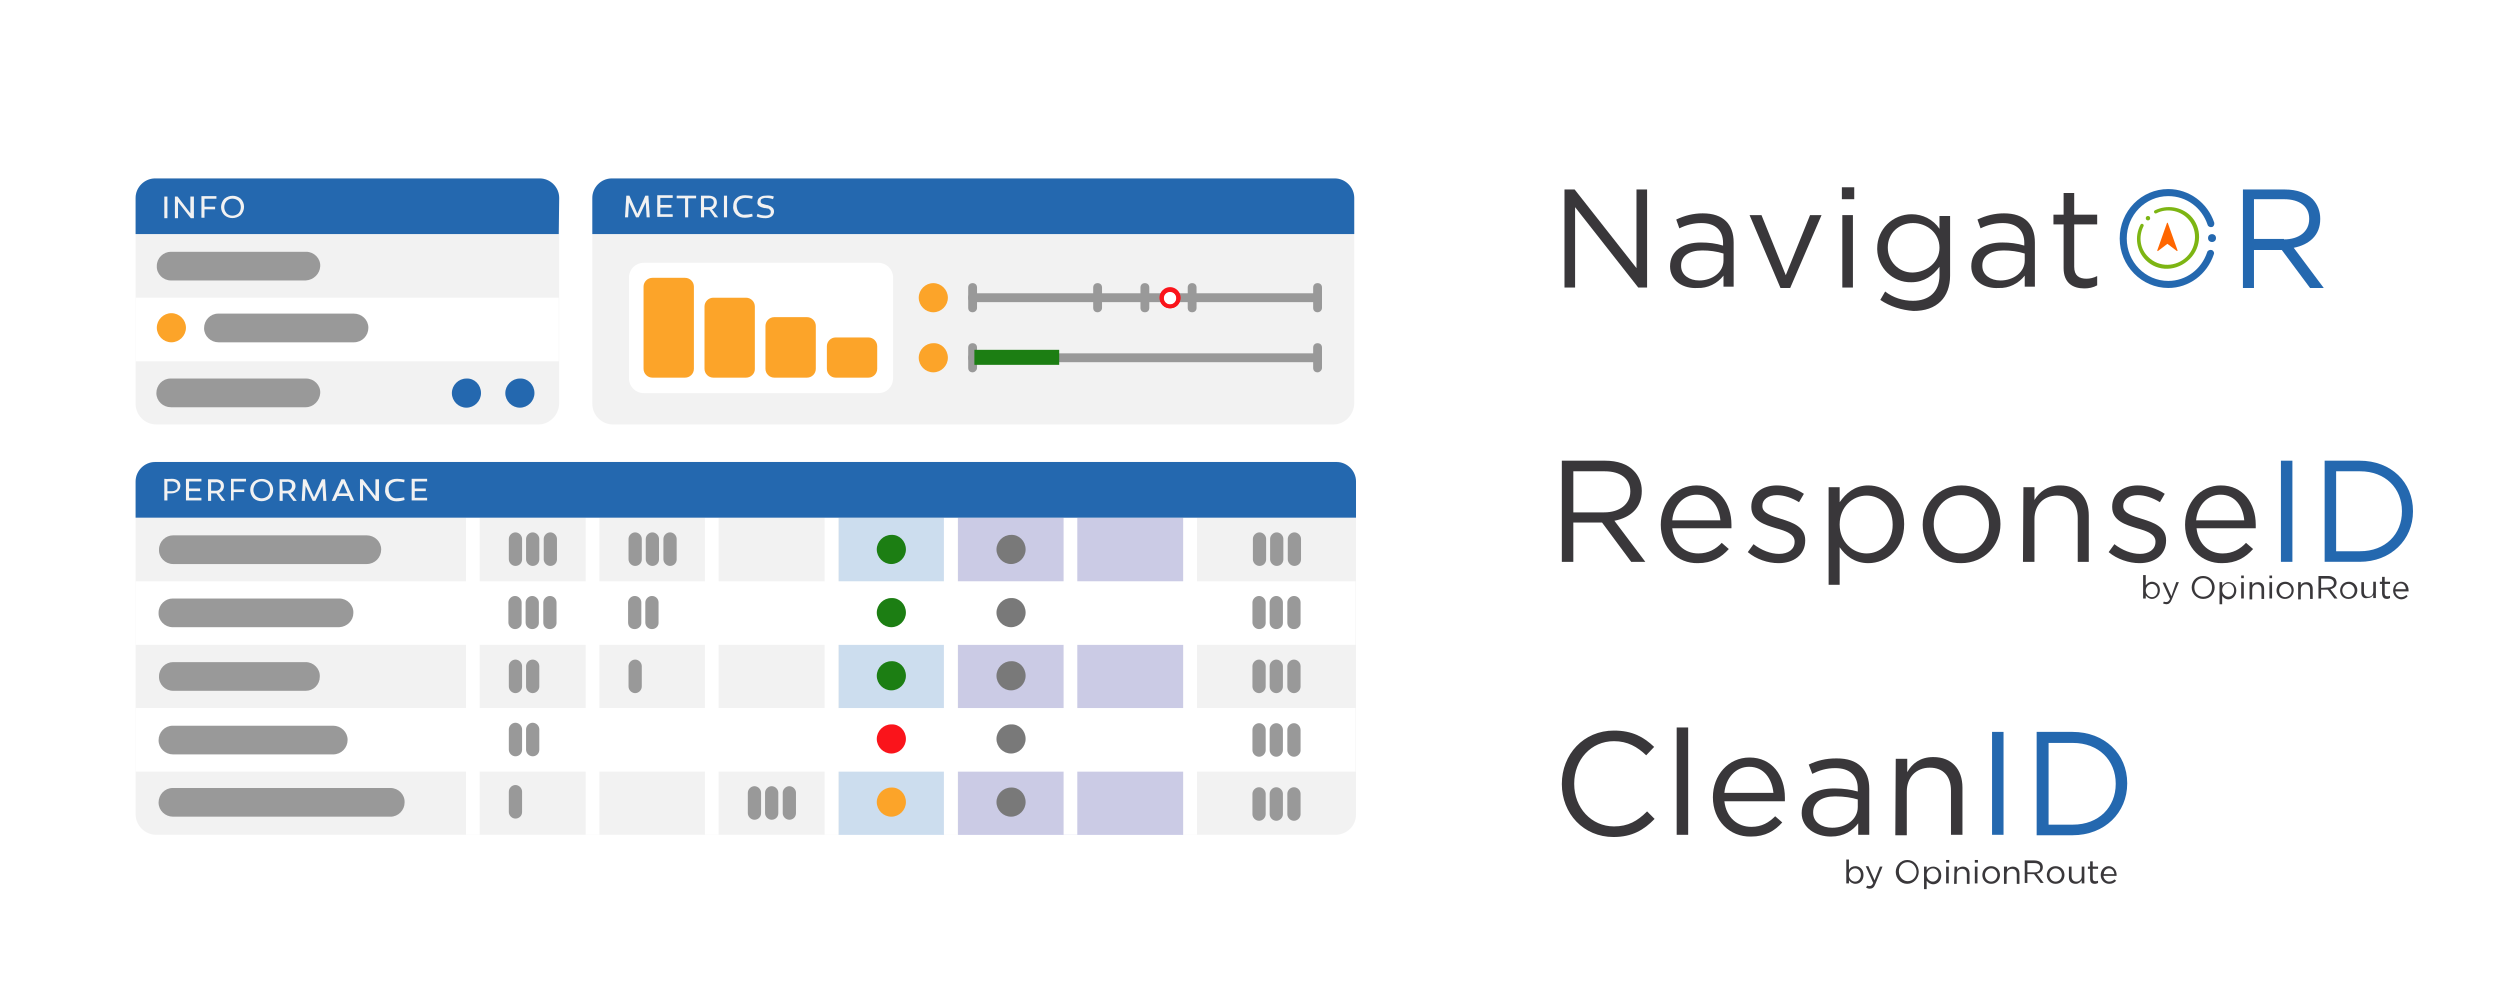 <?xml version="1.0" encoding="UTF-8"?>
<!-- Generator: Adobe Illustrator 27.9.0, SVG Export Plug-In . SVG Version: 6.00 Build 0)  -->
<svg xmlns="http://www.w3.org/2000/svg" xmlns:xlink="http://www.w3.org/1999/xlink" version="1.1" id="Layer_1" x="0px" y="0px" viewBox="0 0 566 227.5" style="enable-background:new 0 0 566 227.5;" xml:space="preserve">
<style type="text/css">
	.st0{fill:none;}
	.st1{opacity:0.17;filter:url(#AI_Shadow_2);}
	.st2{fill:#FFFFFF;}
	.st3{fill:#F2F2F2;}
	.st4{fill:#2468AF;}
	.st5{fill:#999999;}
	.st6{fill:#FCA429;}
	.st7{fill:#FA141B;}
	.st8{fill:#1C7E13;}
	.st9{opacity:0.19;}
	.st10{clip-path:url(#SVGID_00000161627490250354895670000001998406326640079519_);}
	.st11{fill:#2D83DD;}
	.st12{clip-path:url(#SVGID_00000098194654659327014270000010361012048502134667_);}
	.st13{fill:#2424AF;}
	.st14{fill:#797979;}
	.st15{fill:#39373A;}
	.st16{fill:#7DB513;}
	.st17{fill:#FF6600;}
</style>
<filter height="130%" id="AI_Shadow_2" width="140%" x="-15%" y="-15%">
	<feGaussianBlur in="SourceAlpha" result="blur" stdDeviation="6"></feGaussianBlur>
	<feOffset dx="0" dy="0" in="blur" result="offsetBlurredAlpha"></feOffset>
	<feMerge>
		<feMergeNode in="offsetBlurredAlpha"></feMergeNode>
		<feMergeNode in="SourceGraphic"></feMergeNode>
	</feMerge>
</filter>
<rect id="Rectangle_806" x="0" y="2.5" class="st0" width="566" height="225"></rect>
<g id="Path_369-2" class="st1">
	<g>
		<path class="st2" d="M313.7,200.7H23.9c-2.4,0-4.4-2-4.4-4.4l0,0V33.1c0-2.4,2-4.4,4.4-4.4h289.8c2.4,0,4.4,2,4.4,4.4v163.3    C318.1,198.8,316.1,200.7,313.7,200.7L313.7,200.7"></path>
	</g>
</g>
<g id="Path_369-2_00000015312329304175843100000014725707593159908737_">
	<g>
		<path class="st2" d="M313.7,200.7H23.9c-2.4,0-4.4-2-4.4-4.4l0,0V33.1c0-2.4,2-4.4,4.4-4.4h289.8c2.4,0,4.4,2,4.4,4.4v163.3    C318.1,198.8,316.1,200.7,313.7,200.7L313.7,200.7"></path>
	</g>
</g>
<path id="Path_370" class="st3" d="M121.9,96.1H35.4c-2.6,0-4.7-2.1-4.7-4.7l0,0V45c0-2.6,2.1-4.7,4.7-4.7l0,0h86.5  c2.6,0,4.7,2.1,4.7,4.7l0,0v46.4C126.5,94,124.4,96.1,121.9,96.1L121.9,96.1"></path>
<path id="Path_371" class="st4" d="M126.5,53H30.7v-8.2c0-2.4,2-4.4,4.4-4.4l0,0h87.1c2.4,0,4.4,2,4.4,4.4l0,0L126.5,53L126.5,53z"></path>
<rect id="Rectangle_89" x="37.2" y="44.5" class="st3" width="0.7" height="4.9"></rect>
<path id="Path_372" class="st3" d="M43.9,44.5v4.9h-0.7l-2.9-3.7v3.7h-0.7v-4.9h0.6l2.9,3.8v-3.8H43.9z"></path>
<path id="Path_373" class="st3" d="M46.3,46.8h2.4v0.6h-2.4v1.9h-0.7v-4.9H49V45h-2.7V46.8z"></path>
<path id="Path_374" class="st3" d="M50.8,45c1.1-0.9,2.7-0.9,3.7,0c1,1,1,2.6,0,3.7c-1.1,0.9-2.7,0.9-3.7,0  C49.8,47.7,49.8,46.1,50.8,45 M51.3,48.3c0.7,0.7,1.9,0.7,2.7,0c0.7-0.8,0.7-2,0-2.8c-0.8-0.7-2-0.7-2.7,0  C50.6,46.3,50.6,47.5,51.3,48.3"></path>
<path id="Path_375" class="st5" d="M69.2,63.5H38.7c-1.8,0-3.3-1.5-3.2-3.3c0-1.8,1.5-3.2,3.2-3.2h30.6c1.8,0,3.3,1.5,3.2,3.3  C72.4,62,71,63.4,69.2,63.5"></path>
<path id="Path_376" class="st5" d="M69.2,92.2H38.7c-1.8,0-3.3-1.4-3.3-3.2c0-1.8,1.4-3.3,3.2-3.3h0.1h30.6c1.8,0,3.3,1.5,3.2,3.3  C72.4,90.7,71,92.2,69.2,92.2"></path>
<rect id="Rectangle_90" x="30.7" y="67.4" class="st2" width="95.8" height="14.4"></rect>
<path id="Path_377" class="st5" d="M80.1,77.5H49.5c-1.8,0-3.3-1.4-3.3-3.2s1.4-3.3,3.2-3.3h0.1h30.6c1.8,0,3.3,1.4,3.3,3.2  C83.4,76,82,77.5,80.1,77.5C80.1,77.5,80.1,77.5,80.1,77.5"></path>
<path id="Path_378" class="st6" d="M42.1,74.2c0,1.8-1.5,3.3-3.3,3.3s-3.3-1.5-3.3-3.3s1.5-3.3,3.3-3.3l0,0  C40.6,70.9,42.1,72.4,42.1,74.2"></path>
<path id="Path_379" class="st4" d="M108.9,89c0,1.8-1.5,3.3-3.3,3.3c-1.8,0-3.3-1.5-3.3-3.3c0-1.8,1.5-3.3,3.3-3.3  C107.4,85.6,108.9,87.1,108.9,89L108.9,89"></path>
<path id="Path_380" class="st4" d="M121,89c0,1.8-1.5,3.3-3.3,3.3s-3.3-1.5-3.3-3.3c0-1.8,1.5-3.3,3.3-3.3  C119.5,85.6,121,87.1,121,89L121,89"></path>
<path id="Path_381" class="st3" d="M301.9,96.1H138.8c-2.6,0-4.7-2.1-4.7-4.7l0,0V45c0-2.6,2.1-4.7,4.7-4.7l0,0h163.1  c2.6,0,4.7,2.1,4.7,4.7l0,0v46.4C306.5,94,304.4,96.1,301.9,96.1L301.9,96.1"></path>
<path id="Path_382" class="st4" d="M306.5,53H134.1v-8.2c0-2.4,2-4.4,4.4-4.4l0,0h163.7c2.4,0,4.4,2,4.4,4.4l0,0V53H306.5z"></path>
<path id="Path_383" class="st3" d="M146.2,45.8l-1.6,3.4H144l-1.6-3.4l-0.2,3.4h-0.7l0.3-4.9h0.7l1.8,4.1l1.8-4.1h0.7l0.3,4.9h-0.7  L146.2,45.8z"></path>
<path id="Path_384" class="st3" d="M149.5,46.4h2.5V47h-2.5v1.5h2.8v0.6h-3.5v-4.9h3.5v0.6h-2.8V46.4z"></path>
<path id="Path_385" class="st3" d="M155.8,44.9v4.3h-0.7v-4.3h-1.9v-0.6h4.4v0.6C157.6,44.9,155.8,44.9,155.8,44.9z"></path>
<path id="Path_386" class="st3" d="M161.8,49.2l-1.2-1.7c-0.1,0-0.2,0-0.4,0h-0.8v1.7h-0.7v-4.9c0.6,0,1.1,0,1.7,0  c0.5,0,1,0.1,1.4,0.4c0.4,0.3,0.5,0.7,0.5,1.2c0,0.3-0.1,0.6-0.3,0.9c-0.2,0.3-0.5,0.5-0.8,0.6l1.4,1.8H161.8z M159.4,46.9h1.1  c0.3,0,0.6-0.1,0.8-0.3c0.2-0.2,0.3-0.5,0.3-0.8s-0.1-0.6-0.3-0.7c-0.3-0.2-0.6-0.3-0.9-0.2c-0.3,0-0.7,0-1,0V46.9z"></path>
<rect id="Rectangle_91" x="163.9" y="44.3" class="st3" width="0.7" height="4.9"></rect>
<path id="Path_387" class="st3" d="M170.4,44.4l-0.1,0.6c-0.5-0.1-1-0.2-1.5-0.2c-0.6,0-1.1,0.2-1.5,0.5c-0.4,0.4-0.6,0.9-0.5,1.4  c0,0.5,0.2,1,0.5,1.4c0.4,0.4,0.9,0.6,1.4,0.5c0.5,0,1.1-0.1,1.6-0.2l0.1,0.6c-0.6,0.2-1.2,0.3-1.8,0.3c-0.7,0-1.4-0.2-1.9-0.7  c-0.5-0.5-0.8-1.2-0.7-1.9c0-0.7,0.2-1.4,0.7-1.8c0.5-0.5,1.2-0.7,2-0.7C169.3,44.2,169.8,44.3,170.4,44.4"></path>
<path id="Path_388" class="st3" d="M175.2,44.5l-0.2,0.6c-0.5-0.2-1.1-0.3-1.7-0.3c-0.3,0-0.5,0.1-0.8,0.2c-0.2,0.1-0.3,0.3-0.3,0.6  c0,0.2,0.1,0.4,0.3,0.5c0.3,0.1,0.6,0.2,1,0.3c0.3,0,0.5,0.1,0.7,0.2c0.2,0.1,0.4,0.1,0.5,0.3c0.2,0.1,0.3,0.2,0.4,0.4  c0.3,0.6,0.1,1.3-0.4,1.7c-0.4,0.3-0.9,0.4-1.4,0.4c-0.7,0-1.4-0.1-2-0.4l0.2-0.6c0.6,0.3,1.2,0.4,1.9,0.4c0.3,0,0.6-0.1,0.8-0.2  c0.2-0.1,0.3-0.3,0.3-0.6c0-0.1,0-0.3-0.1-0.4c-0.1-0.1-0.2-0.2-0.3-0.3c-0.1-0.1-0.3-0.1-0.4-0.1c-0.1,0-0.3-0.1-0.5-0.1  c-0.1,0-0.1,0-0.2,0c-0.4-0.1-0.8-0.2-1.2-0.5c-0.2-0.2-0.4-0.5-0.3-0.9c0-0.4,0.2-0.8,0.5-1c0.4-0.3,0.8-0.4,1.3-0.4  C174,44.2,174.7,44.3,175.2,44.5"></path>
<path id="Path_389" class="st2" d="M198.9,89h-53.2c-1.8,0-3.3-1.5-3.3-3.3l0,0V62.8c0-1.8,1.5-3.3,3.3-3.3h53.2  c1.8,0,3.3,1.5,3.3,3.3v22.8C202.2,87.5,200.8,89,198.9,89L198.9,89"></path>
<path id="Path_390" class="st6" d="M155.1,85.5h-7.4c-1.1,0-2-0.9-2-2V64.9c0-1.1,0.9-2,2-2h7.4c1.1,0,2,0.9,2,2v18.6  C157.1,84.6,156.2,85.5,155.1,85.5"></path>
<path id="Path_391" class="st6" d="M168.9,85.5h-7.4c-1.1,0-2-0.9-2-2V69.4c0-1.1,0.9-2,2-2h7.4c1.1,0,2,0.9,2,2v14.2  C170.9,84.6,170,85.5,168.9,85.5"></path>
<path id="Path_392" class="st6" d="M182.7,85.5h-7.4c-1.1,0-2-0.9-2-2v-9.7c0-1.1,0.9-2,2-2h7.4c1.1,0,2,0.9,2,2v9.7  C184.7,84.6,183.8,85.5,182.7,85.5"></path>
<path id="Path_393" class="st6" d="M196.6,85.5h-7.4c-1.1,0-2-0.9-2-2v-5.1c0-1.1,0.9-2,2-2h7.4c1.1,0,2,0.9,2,2v5.1  C198.6,84.6,197.7,85.5,196.6,85.5"></path>
<line id="Line_53" class="st0" x1="298.3" y1="67.4" x2="220.2" y2="67.4"></line>
<path id="Line_54" class="st5" d="M298.3,68.4h-78.1c-0.6,0-1-0.4-1-1s0.4-1,1-1h78.1c0.6,0,1,0.4,1,1S298.8,68.4,298.3,68.4z"></path>
<line id="Line_55" class="st0" x1="220.2" y1="65.2" x2="220.2" y2="69.7"></line>
<path id="Line_56" class="st5" d="M220.2,70.7c-0.6,0-1-0.4-1-1v-4.6c0-0.6,0.4-1,1-1s1,0.4,1,1v4.6  C221.2,70.3,220.7,70.7,220.2,70.7z"></path>
<line id="Line_57" class="st0" x1="298.3" y1="65.2" x2="298.3" y2="69.7"></line>
<path id="Line_58" class="st5" d="M298.3,70.7c-0.6,0-1-0.4-1-1v-4.6c0-0.6,0.4-1,1-1s1,0.4,1,1v4.6  C299.3,70.3,298.8,70.7,298.3,70.7z"></path>
<line id="Line_59" class="st0" x1="259.2" y1="65.2" x2="259.2" y2="69.7"></line>
<path id="Line_60" class="st5" d="M259.2,70.7c-0.6,0-1-0.4-1-1v-4.6c0-0.6,0.4-1,1-1s1,0.4,1,1v4.6  C260.2,70.3,259.8,70.7,259.2,70.7z"></path>
<line id="Line_61" class="st0" x1="248.5" y1="65.2" x2="248.5" y2="69.7"></line>
<path id="Line_62" class="st5" d="M248.5,70.7c-0.6,0-1-0.4-1-1v-4.6c0-0.6,0.4-1,1-1s1,0.4,1,1v4.6C249.5,70.3,249,70.7,248.5,70.7  z"></path>
<line id="Line_63" class="st0" x1="269.9" y1="65.2" x2="269.9" y2="69.7"></line>
<path id="Line_64" class="st5" d="M269.9,70.7c-0.6,0-1-0.4-1-1v-4.6c0-0.6,0.4-1,1-1s1,0.4,1,1v4.6  C270.9,70.3,270.5,70.7,269.9,70.7z"></path>
<path id="Path_394" class="st2" d="M264.9,69.3c-1,0-1.9-0.8-1.9-1.9s0.8-1.9,1.9-1.9c1,0,1.9,0.8,1.9,1.9  C266.8,68.5,265.9,69.3,264.9,69.3"></path>
<path id="Path_394_-_Outline" class="st7" d="M264.9,69.8c-1.3,0-2.4-1.1-2.4-2.4c0-1.3,1.1-2.4,2.4-2.4c1.3,0,2.4,1.1,2.4,2.4  C267.3,68.8,266.2,69.8,264.9,69.8z M264.9,66.1c-0.8,0-1.4,0.6-1.4,1.4c0,0.8,0.6,1.4,1.4,1.4c0.8,0,1.4-0.6,1.4-1.4  C266.3,66.7,265.7,66.1,264.9,66.1L264.9,66.1z"></path>
<path id="Path_395" class="st7" d="M264.9,66c0.8,0,1.5,0.7,1.5,1.5c0,0.8-0.7,1.5-1.5,1.5c-0.8,0-1.5-0.7-1.5-1.5l0,0  C263.4,66.6,264.1,66,264.9,66 M264.9,65.2c-1.3,0-2.3,1-2.3,2.3c0,1.3,1,2.3,2.3,2.3c1.3,0,2.3-1,2.3-2.3  C267.2,66.2,266.2,65.2,264.9,65.2L264.9,65.2"></path>
<line id="Line_65" class="st0" x1="298.3" y1="81" x2="220.2" y2="81"></line>
<path id="Line_66" class="st5" d="M298.3,82h-78.1c-0.6,0-1-0.4-1-1c0-0.6,0.4-1,1-1h78.1c0.6,0,1,0.4,1,1  C299.3,81.6,298.8,82,298.3,82z"></path>
<line id="Line_67" class="st0" x1="220.2" y1="78.7" x2="220.2" y2="83.3"></line>
<path id="Line_68" class="st5" d="M220.2,84.3c-0.6,0-1-0.4-1-1v-4.6c0-0.6,0.4-1,1-1s1,0.4,1,1v4.6  C221.2,83.8,220.7,84.3,220.2,84.3z"></path>
<line id="Line_69" class="st0" x1="298.3" y1="78.7" x2="298.3" y2="83.3"></line>
<path id="Line_70" class="st5" d="M298.3,84.3c-0.6,0-1-0.4-1-1v-4.6c0-0.6,0.4-1,1-1s1,0.4,1,1v4.6  C299.3,83.8,298.8,84.3,298.3,84.3z"></path>
<rect id="Rectangle_92" x="220.6" y="79.2" class="st8" width="19.2" height="3.4"></rect>
<path id="Path_396" class="st6" d="M214.6,67.4c0,1.8-1.5,3.3-3.3,3.3s-3.3-1.5-3.3-3.3c0-1.8,1.5-3.3,3.3-3.3l0,0  C213.1,64.1,214.6,65.6,214.6,67.4"></path>
<path id="Path_397" class="st6" d="M214.6,81c0,1.8-1.5,3.3-3.3,3.3S208,82.8,208,81c0-1.8,1.5-3.3,3.3-3.3  C213.1,77.6,214.6,79.1,214.6,81L214.6,81"></path>
<path id="Path_398" class="st3" d="M302.3,189H35.4c-2.6,0-4.7-2.1-4.7-4.7l0,0v-75.1c0-2.6,2.1-4.7,4.7-4.7l0,0h266.9  c2.6,0,4.7,2.1,4.7,4.7l0,0v75.2C307,187,304.9,189,302.3,189L302.3,189"></path>
<g id="Group_164" transform="translate(170.25 88.523)" class="st9">
	<g id="Group_163">
		<g>
			<g>
				<defs>
					<rect id="SVGID_1_" x="19.6" y="28.7" width="23.9" height="71.8"></rect>
				</defs>
				<clipPath id="SVGID_00000176721372630160956620000004638296388818988462_">
					<use xlink:href="#SVGID_1_" style="overflow:visible;"></use>
				</clipPath>
				<g id="Group_162" style="clip-path:url(#SVGID_00000176721372630160956620000004638296388818988462_);">
					<rect id="Rectangle_93" x="19.6" y="28.7" class="st11" width="23.9" height="71.8"></rect>
				</g>
			</g>
		</g>
	</g>
</g>
<g id="Group_167" transform="translate(197.303 88.523)" class="st9">
	<g id="Group_166">
		<g>
			<g>
				<defs>
					<rect id="SVGID_00000031169611124856815000000006012155129378712212_" x="19.6" y="28.7" width="51" height="71.8"></rect>
				</defs>
				<clipPath id="SVGID_00000122718554014387287390000014971516950041666224_">
					<use xlink:href="#SVGID_00000031169611124856815000000006012155129378712212_" style="overflow:visible;"></use>
				</clipPath>
				<g id="Group_165" style="clip-path:url(#SVGID_00000122718554014387287390000014971516950041666224_);">
					<rect id="Rectangle_95" x="19.6" y="28.7" class="st13" width="51" height="71.8"></rect>
				</g>
			</g>
		</g>
	</g>
</g>
<rect id="Rectangle_97" x="30.7" y="131.6" class="st2" width="276.2" height="14.4"></rect>
<rect id="Rectangle_98" x="30.7" y="160.3" class="st2" width="276.2" height="14.4"></rect>
<rect id="Rectangle_99" x="105.5" y="117.2" class="st2" width="3.1" height="71.8"></rect>
<rect id="Rectangle_100" x="132.6" y="117.2" class="st2" width="3.1" height="71.8"></rect>
<rect id="Rectangle_101" x="159.6" y="117.2" class="st2" width="3.1" height="71.8"></rect>
<rect id="Rectangle_102" x="186.7" y="117.2" class="st2" width="3.1" height="71.8"></rect>
<rect id="Rectangle_103" x="213.7" y="117.2" class="st2" width="3.1" height="71.8"></rect>
<rect id="Rectangle_104" x="240.8" y="117.2" class="st2" width="3.1" height="71.8"></rect>
<rect id="Rectangle_105" x="267.9" y="117.2" class="st2" width="3.1" height="71.8"></rect>
<path id="Path_399" class="st5" d="M83,127.7H39.2c-1.8,0-3.3-1.5-3.2-3.3c0-1.8,1.5-3.2,3.2-3.2H83c1.8,0,3.3,1.4,3.3,3.2  C86.3,126.2,84.9,127.7,83,127.7L83,127.7"></path>
<path id="Path_400" class="st5" d="M76.8,142H39.1c-1.8,0-3.3-1.5-3.2-3.3c0-1.8,1.5-3.2,3.2-3.2h37.7c1.8,0,3.3,1.5,3.2,3.3  C80,140.5,78.6,141.9,76.8,142"></path>
<path id="Path_401" class="st5" d="M69.2,156.4h-30c-1.8,0-3.3-1.5-3.2-3.3c0-1.8,1.5-3.2,3.2-3.2h30c1.8,0,3.3,1.5,3.2,3.3  C72.4,155,71,156.4,69.2,156.4"></path>
<path id="Path_402" class="st5" d="M75.4,170.8H39.2c-1.8,0-3.3-1.4-3.3-3.2c0-1.8,1.4-3.3,3.2-3.3h0.1h36.2c1.8,0,3.3,1.4,3.3,3.2  C78.7,169.3,77.3,170.8,75.4,170.8C75.5,170.8,75.5,170.8,75.4,170.8"></path>
<path id="Path_403" class="st5" d="M88.4,184.9H39.2c-1.8,0-3.3-1.4-3.3-3.2s1.4-3.3,3.2-3.3h0.1h49.2c1.8,0,3.3,1.5,3.2,3.3  C91.6,183.4,90.2,184.9,88.4,184.9"></path>
<path id="Path_404" class="st14" d="M232.2,124.4c0,1.8-1.5,3.3-3.3,3.3s-3.3-1.5-3.3-3.3s1.5-3.3,3.3-3.3  C230.7,121,232.2,122.5,232.2,124.4"></path>
<path id="Path_405" class="st14" d="M232.2,138.7c0,1.8-1.5,3.3-3.3,3.3s-3.3-1.5-3.3-3.3s1.5-3.3,3.3-3.3  C230.7,135.3,232.2,136.8,232.2,138.7L232.2,138.7"></path>
<path id="Path_406" class="st14" d="M232.2,153c0,1.8-1.5,3.3-3.3,3.3s-3.3-1.5-3.3-3.3s1.5-3.3,3.3-3.3  C230.7,149.6,232.2,151.1,232.2,153L232.2,153"></path>
<path id="Path_407" class="st14" d="M232.2,167.3c0,1.8-1.5,3.3-3.3,3.3s-3.3-1.5-3.3-3.3s1.5-3.3,3.3-3.3  C230.7,163.9,232.2,165.4,232.2,167.3"></path>
<path id="Path_408" class="st14" d="M232.2,181.6c0,1.8-1.5,3.3-3.3,3.3s-3.3-1.5-3.3-3.3s1.5-3.3,3.3-3.3  C230.7,178.2,232.2,179.7,232.2,181.6"></path>
<path id="Path_409" class="st8" d="M205.1,124.4c0,1.8-1.5,3.3-3.3,3.3s-3.3-1.5-3.3-3.3s1.5-3.3,3.3-3.3  C203.6,121,205.1,122.5,205.1,124.4L205.1,124.4"></path>
<path id="Path_410" class="st8" d="M205.1,138.7c0,1.8-1.5,3.3-3.3,3.3s-3.3-1.5-3.3-3.3s1.5-3.3,3.3-3.3  C203.6,135.3,205.1,136.8,205.1,138.7L205.1,138.7"></path>
<path id="Path_411" class="st8" d="M205.1,153c0,1.8-1.5,3.3-3.3,3.3s-3.3-1.5-3.3-3.3s1.5-3.3,3.3-3.3  C203.6,149.6,205.1,151.1,205.1,153L205.1,153"></path>
<path id="Path_412" class="st7" d="M205.1,167.3c0,1.8-1.5,3.3-3.3,3.3s-3.3-1.5-3.3-3.3s1.5-3.3,3.3-3.3  C203.6,163.9,205.1,165.4,205.1,167.3L205.1,167.3"></path>
<path id="Path_413" class="st6" d="M205.1,181.6c0,1.8-1.5,3.3-3.3,3.3s-3.3-1.5-3.3-3.3s1.5-3.3,3.3-3.3  C203.6,178.2,205.1,179.7,205.1,181.6L205.1,181.6"></path>
<line id="Line_71" class="st0" x1="116.7" y1="122.1" x2="116.7" y2="126.7"></line>
<line id="Line_73" class="st0" x1="120.6" y1="122.1" x2="120.6" y2="126.7"></line>
<line id="Line_75" class="st0" x1="124.6" y1="122.1" x2="124.6" y2="126.7"></line>
<line id="Line_77" class="st0" x1="116.6" y1="136.4" x2="116.6" y2="141"></line>
<line id="Line_79" class="st0" x1="120.5" y1="136.4" x2="120.5" y2="141"></line>
<line id="Line_81" class="st0" x1="124.5" y1="136.4" x2="124.5" y2="141"></line>
<line id="Line_83" class="st0" x1="285.1" y1="122.1" x2="285.1" y2="126.7"></line>
<line id="Line_85" class="st0" x1="289" y1="122.1" x2="289" y2="126.7"></line>
<line id="Line_87" class="st0" x1="293" y1="122.1" x2="293" y2="126.7"></line>
<line id="Line_89" class="st0" x1="285" y1="136.4" x2="285" y2="141"></line>
<line id="Line_91" class="st0" x1="288.9" y1="136.4" x2="288.9" y2="141"></line>
<line id="Line_93" class="st0" x1="292.9" y1="136.4" x2="292.9" y2="141"></line>
<line id="Line_95" class="st0" x1="285" y1="150.8" x2="285" y2="155.4"></line>
<line id="Line_97" class="st0" x1="288.9" y1="150.8" x2="288.9" y2="155.4"></line>
<line id="Line_99" class="st0" x1="292.9" y1="150.8" x2="292.9" y2="155.4"></line>
<line id="Line_101" class="st0" x1="285" y1="165.3" x2="285" y2="169.8"></line>
<line id="Line_103" class="st0" x1="288.9" y1="165.3" x2="288.9" y2="169.8"></line>
<line id="Line_105" class="st0" x1="292.9" y1="165.3" x2="292.9" y2="169.8"></line>
<line id="Line_107" class="st0" x1="285" y1="179.7" x2="285" y2="184.3"></line>
<line id="Line_109" class="st0" x1="288.9" y1="179.7" x2="288.9" y2="184.3"></line>
<line id="Line_111" class="st0" x1="292.9" y1="179.7" x2="292.9" y2="184.3"></line>
<g id="Group_1174" transform="translate(265.452 93.428)">
	<path id="Line_84" class="st5" d="M19.7,34.7c-0.8,0-1.5-0.7-1.5-1.5v-4.6c0-0.8,0.7-1.5,1.5-1.5s1.5,0.7,1.5,1.5v4.6   C21.2,34.1,20.5,34.7,19.7,34.7z"></path>
	<path id="Line_86" class="st5" d="M23.6,34.7c-0.8,0-1.5-0.7-1.5-1.5v-4.6c0-0.8,0.7-1.5,1.5-1.5s1.5,0.7,1.5,1.5v4.6   C25.1,34.1,24.4,34.7,23.6,34.7z"></path>
	<path id="Line_88" class="st5" d="M27.6,34.7c-0.8,0-1.5-0.7-1.5-1.5v-4.6c0-0.8,0.7-1.5,1.5-1.5s1.5,0.7,1.5,1.5v4.6   C29.1,34.1,28.4,34.7,27.6,34.7z"></path>
	<path id="Line_90" class="st5" d="M19.6,49c-0.8,0-1.5-0.7-1.5-1.5V43c0-0.8,0.7-1.5,1.5-1.5s1.5,0.7,1.5,1.5v4.6   C21.1,48.4,20.4,49,19.6,49z"></path>
	<path id="Line_92" class="st5" d="M23.5,49c-0.8,0-1.5-0.6-1.5-1.5V43c0-0.8,0.7-1.5,1.5-1.5S25,42.2,25,43v4.6   C25,48.4,24.3,49,23.5,49z"></path>
	<path id="Line_94" class="st5" d="M27.5,49c-0.9,0-1.5-0.6-1.5-1.5V43c0-0.8,0.7-1.5,1.5-1.5S29,42.1,29,43v4.6   C29,48.4,28.3,49,27.5,49z"></path>
	<path id="Line_96" class="st5" d="M19.6,63.5c-0.8,0-1.5-0.7-1.5-1.5v-4.6c0-0.8,0.7-1.5,1.5-1.5s1.5,0.7,1.5,1.5V62   C21.1,62.8,20.4,63.5,19.6,63.5z"></path>
	<path id="Line_98" class="st5" d="M23.5,63.5c-0.8,0-1.5-0.7-1.5-1.5v-4.6c0-0.8,0.7-1.5,1.5-1.5s1.5,0.7,1.5,1.5V62   C25,62.8,24.3,63.5,23.5,63.5z"></path>
	<path id="Line_100" class="st5" d="M27.5,63.5c-0.8,0-1.5-0.7-1.5-1.5v-4.6c0-0.8,0.7-1.5,1.5-1.5s1.5,0.7,1.5,1.5V62   C29,62.8,28.3,63.5,27.5,63.5z"></path>
	<path id="Line_102" class="st5" d="M19.6,77.9c-0.8,0-1.5-0.7-1.5-1.5v-4.6c0-0.8,0.7-1.5,1.5-1.5s1.5,0.7,1.5,1.5v4.6   C21.1,77.2,20.4,77.9,19.6,77.9z"></path>
	<path id="Line_104" class="st5" d="M23.5,77.9c-0.8,0-1.5-0.7-1.5-1.5v-4.6c0-0.8,0.7-1.5,1.5-1.5S25,71,25,71.8v4.6   C25,77.2,24.3,77.9,23.5,77.9z"></path>
	<path id="Line_106" class="st5" d="M27.5,77.9c-0.8,0-1.5-0.7-1.5-1.5v-4.6c0-0.8,0.7-1.5,1.5-1.5S29,71,29,71.9v4.6   C29,77.2,28.3,77.9,27.5,77.9z"></path>
	<path id="Line_108" class="st5" d="M19.6,92.4c-0.8,0-1.5-0.7-1.5-1.5v-4.6c0-0.8,0.7-1.5,1.5-1.5s1.5,0.7,1.5,1.5v4.6   C21.1,91.7,20.4,92.4,19.6,92.4z"></path>
	<path id="Line_110" class="st5" d="M23.5,92.4c-0.8,0-1.5-0.7-1.5-1.5v-4.6c0-0.8,0.7-1.5,1.5-1.5s1.5,0.7,1.5,1.5v4.6   C25,91.7,24.3,92.4,23.5,92.4z"></path>
	<path id="Line_112" class="st5" d="M27.5,92.4c-0.8,0-1.5-0.7-1.5-1.5v-4.6c0-0.8,0.7-1.5,1.5-1.5s1.5,0.7,1.5,1.5v4.6   C29,91.7,28.3,92.4,27.5,92.4z"></path>
</g>
<line id="Line_113" class="st0" x1="170.8" y1="179.6" x2="170.8" y2="184.1"></line>
<line id="Line_115" class="st0" x1="174.7" y1="179.6" x2="174.7" y2="184.1"></line>
<line id="Line_117" class="st0" x1="178.7" y1="179.6" x2="178.7" y2="184.1"></line>
<g id="Group_1173" transform="translate(151.208 150.892)">
	<path id="Line_114" class="st5" d="M19.6,34.7c-0.8,0-1.5-0.7-1.5-1.5v-4.6c0-0.8,0.7-1.5,1.5-1.5s1.5,0.7,1.5,1.5v4.6   C21.1,34.1,20.4,34.7,19.6,34.7z"></path>
	<path id="Line_116" class="st5" d="M23.5,34.7c-0.8,0-1.5-0.7-1.5-1.5v-4.6c0-0.8,0.7-1.5,1.5-1.5s1.5,0.7,1.5,1.5v4.6   C25,34.1,24.3,34.7,23.5,34.7z"></path>
	<path id="Line_118" class="st5" d="M27.5,34.7c-0.8,0-1.5-0.7-1.5-1.5v-4.6c0-0.8,0.7-1.5,1.5-1.5s1.5,0.7,1.5,1.5v4.6   C29,34.1,28.3,34.7,27.5,34.7z"></path>
</g>
<line id="Line_119" class="st0" x1="116.7" y1="150.8" x2="116.7" y2="155.4"></line>
<line id="Line_121" class="st0" x1="120.6" y1="150.8" x2="120.6" y2="155.4"></line>
<line id="Line_123" class="st0" x1="116.7" y1="165.2" x2="116.7" y2="169.8"></line>
<line id="Line_125" class="st0" x1="120.6" y1="165.2" x2="120.6" y2="169.8"></line>
<line id="Line_127" class="st0" x1="143.8" y1="122.1" x2="143.8" y2="126.7"></line>
<line id="Line_129" class="st0" x1="147.7" y1="122.1" x2="147.7" y2="126.7"></line>
<line id="Line_131" class="st0" x1="151.7" y1="122.1" x2="151.7" y2="126.7"></line>
<line id="Line_133" class="st0" x1="143.7" y1="136.4" x2="143.7" y2="141"></line>
<line id="Line_135" class="st0" x1="147.6" y1="136.4" x2="147.6" y2="141"></line>
<line id="Line_137" class="st0" x1="143.8" y1="150.8" x2="143.8" y2="155.4"></line>
<line id="Line_139" class="st0" x1="116.7" y1="179.3" x2="116.7" y2="183.9"></line>
<g id="Group_1172" transform="translate(96.999 93.428)">
	<path id="Line_72" class="st5" d="M19.7,34.7c-0.8,0-1.5-0.7-1.5-1.5v-4.6c0-0.8,0.7-1.5,1.5-1.5s1.5,0.7,1.5,1.5v4.6   C21.2,34.1,20.5,34.7,19.7,34.7z"></path>
	<path id="Line_74" class="st5" d="M23.6,34.7c-0.8,0-1.5-0.7-1.5-1.5v-4.6c0-0.8,0.7-1.5,1.5-1.5s1.5,0.7,1.5,1.5v4.6   C25.1,34.1,24.4,34.7,23.6,34.7z"></path>
	<path id="Line_76" class="st5" d="M27.6,34.7c-0.8,0-1.5-0.7-1.5-1.5v-4.6c0-0.8,0.7-1.5,1.5-1.5s1.5,0.7,1.5,1.5v4.6   C29.1,34.1,28.4,34.7,27.6,34.7z"></path>
	<path id="Line_78" class="st5" d="M19.6,49c-0.8,0-1.5-0.7-1.5-1.5V43c0-0.8,0.7-1.5,1.5-1.5s1.5,0.7,1.5,1.5v4.6   C21.1,48.4,20.4,49,19.6,49z"></path>
	<path id="Line_80" class="st5" d="M23.5,49c-0.8,0-1.5-0.6-1.5-1.5V43c0-0.8,0.7-1.5,1.5-1.5S25,42.2,25,43v4.6   C25,48.4,24.3,49,23.5,49z"></path>
	<path id="Line_82" class="st5" d="M27.5,49c-0.9,0-1.5-0.6-1.5-1.5V43c0-0.8,0.7-1.5,1.5-1.5S29,42.1,29,43v4.6   C29,48.4,28.3,49,27.5,49z"></path>
	<path id="Line_120" class="st5" d="M19.7,63.5c-0.8,0-1.5-0.7-1.5-1.5v-4.6c0-0.8,0.7-1.5,1.5-1.5s1.5,0.7,1.5,1.5V62   C21.2,62.8,20.5,63.5,19.7,63.5z"></path>
	<path id="Line_122" class="st5" d="M23.6,63.5c-0.8,0-1.5-0.7-1.5-1.5v-4.6c0-0.8,0.7-1.5,1.5-1.5s1.5,0.7,1.5,1.5V62   C25.1,62.8,24.4,63.5,23.6,63.5z"></path>
	<path id="Line_124" class="st5" d="M19.7,77.8c-0.8,0-1.5-0.7-1.5-1.5v-4.6c0-0.8,0.7-1.5,1.5-1.5s1.5,0.7,1.5,1.5v4.6   C21.2,77.2,20.5,77.8,19.7,77.8z"></path>
	<path id="Line_126" class="st5" d="M23.6,77.8c-0.8,0-1.5-0.7-1.5-1.5v-4.6c0-0.8,0.7-1.5,1.5-1.5s1.5,0.7,1.5,1.5v4.6   C25.1,77.2,24.4,77.8,23.6,77.8z"></path>
	<path id="Line_128" class="st5" d="M46.8,34.7c-0.8,0-1.5-0.7-1.5-1.5v-4.6c0-0.8,0.7-1.5,1.5-1.5c0.8,0,1.5,0.7,1.5,1.5v4.6   C48.3,34.1,47.6,34.7,46.8,34.7z"></path>
	<path id="Line_130" class="st5" d="M50.7,34.7c-0.8,0-1.5-0.7-1.5-1.5v-4.6c0-0.8,0.7-1.5,1.5-1.5s1.5,0.7,1.5,1.5v4.6   C52.2,34.1,51.5,34.7,50.7,34.7z"></path>
	<path id="Line_132" class="st5" d="M54.7,34.7c-0.8,0-1.5-0.7-1.5-1.5v-4.6c0-0.8,0.7-1.5,1.5-1.5s1.5,0.7,1.5,1.5v4.6   C56.2,34.1,55.5,34.7,54.7,34.7z"></path>
	<path id="Line_134" class="st5" d="M46.7,49c-0.9,0-1.5-0.6-1.5-1.5V43c0-0.8,0.7-1.5,1.5-1.5s1.5,0.6,1.5,1.5v4.6   C48.2,48.4,47.5,49,46.7,49z"></path>
	<path id="Line_136" class="st5" d="M50.6,49c-0.8,0-1.5-0.6-1.5-1.5V43c0-0.8,0.7-1.5,1.5-1.5s1.5,0.6,1.5,1.5v4.6   C52.1,48.4,51.4,49,50.6,49z"></path>
	<path id="Line_138" class="st5" d="M46.8,63.5c-0.8,0-1.5-0.7-1.5-1.5v-4.6c0-0.8,0.7-1.5,1.5-1.5c0.8,0,1.5,0.7,1.5,1.5V62   C48.3,62.8,47.6,63.5,46.8,63.5z"></path>
	<path id="Line_140" class="st5" d="M19.7,91.9c-0.8,0-1.5-0.7-1.5-1.5v-4.6c0-0.8,0.7-1.5,1.5-1.5s1.5,0.7,1.5,1.5v4.6   C21.2,91.3,20.5,91.9,19.7,91.9z"></path>
</g>
<path id="Path_414" class="st4" d="M307,117.2H30.7V109c0-2.4,2-4.4,4.4-4.4l0,0h267.5c2.4,0,4.4,2,4.4,4.4l0,0V117.2z"></path>
<path id="Path_415" class="st3" d="M38.9,108.4c0.5,0,1,0.1,1.4,0.4c0.7,0.6,0.7,1.6,0.1,2.3l-0.1,0.1c-0.4,0.3-0.9,0.5-1.4,0.5h-1  v1.6h-0.7v-4.9C37.9,108.5,38.5,108.4,38.9,108.4 M37.9,111.2H39c0.3,0,0.6-0.1,0.9-0.3c0.2-0.2,0.4-0.5,0.3-0.8  c0-0.3-0.1-0.6-0.3-0.8c-0.3-0.2-0.6-0.3-0.9-0.3c-0.4,0-0.7,0-1.1,0V111.2z"></path>
<path id="Path_416" class="st3" d="M42.8,110.6h2.5v0.6h-2.5v1.5h2.8v0.6h-3.5v-4.9h3.5v0.6h-2.8V110.6z"></path>
<path id="Path_417" class="st3" d="M50.2,113.4l-1.2-1.7c-0.1,0-0.2,0-0.4,0h-0.8v1.7h-0.7v-4.9c0.6,0,1.1,0,1.7,0  c0.5,0,1,0.1,1.4,0.4c0.4,0.3,0.5,0.7,0.5,1.2c0,0.3-0.1,0.6-0.3,0.9s-0.5,0.5-0.8,0.6l1.4,1.8H50.2z M47.8,111.1h1.1  c0.3,0,0.6-0.1,0.8-0.3c0.2-0.2,0.3-0.5,0.3-0.7c0-0.3-0.1-0.6-0.3-0.7c-0.3-0.2-0.6-0.3-0.9-0.2c-0.3,0-0.7,0-1,0V111.1z"></path>
<path id="Path_418" class="st3" d="M52.9,110.8h2.4v0.6h-2.4v1.9h-0.6v-4.9h3.4v0.6h-2.8V110.8z"></path>
<path id="Path_419" class="st3" d="M57.4,109.1c1.1-0.9,2.7-0.9,3.7,0c1,1,1,2.6,0,3.7c-1.1,0.9-2.7,0.9-3.7,0  C56.4,111.7,56.4,110.1,57.4,109.1 M57.9,112.3c0.8,0.7,1.9,0.7,2.7,0c0.7-0.8,0.7-2,0-2.8c-0.8-0.7-1.9-0.7-2.7,0  C57.2,110.4,57.2,111.5,57.9,112.3"></path>
<path id="Path_420" class="st3" d="M66.4,113.4l-1.2-1.7c-0.1,0-0.2,0-0.4,0H64v1.7h-0.7v-4.9c0.6,0,1.1,0,1.7,0  c0.5,0,1,0.1,1.4,0.4c0.4,0.3,0.5,0.7,0.5,1.2c0,0.3-0.1,0.6-0.3,0.9s-0.5,0.5-0.8,0.6l1.4,1.8H66.4z M64,111.1h1  c0.3,0,0.6-0.1,0.8-0.3c0.2-0.2,0.3-0.5,0.3-0.8s-0.1-0.6-0.3-0.7c-0.3-0.2-0.6-0.3-0.9-0.2c-0.3,0-0.7,0-1,0L64,111.1z"></path>
<path id="Path_421" class="st3" d="M73,110l-1.6,3.4h-0.6l-1.6-3.4l-0.2,3.4h-0.7l0.3-4.9h0.7l1.8,4.1l1.8-4.1h0.7l0.3,4.9h-0.7  L73,110z"></path>
<path id="Path_422" class="st3" d="M76.4,112.3l-0.5,1.1h-0.8l2.2-4.9H78l2.2,4.9h-0.8l-0.4-1.1H76.4z M77.7,109.4l-1,2.3h2  L77.7,109.4z"></path>
<path id="Path_423" class="st3" d="M85.8,108.5v4.9h-0.7l-2.9-3.7v3.7h-0.7v-4.9h0.6l2.9,3.8v-3.8C85,108.5,85.8,108.5,85.8,108.5z"></path>
<path id="Path_424" class="st3" d="M91.6,108.6l-0.1,0.6c-0.5-0.1-1-0.2-1.5-0.2c-0.6,0-1.1,0.2-1.5,0.5c-0.4,0.4-0.6,0.9-0.5,1.4  c0,0.5,0.2,1,0.5,1.4c0.4,0.4,0.9,0.6,1.4,0.5c0.5,0,1.1-0.1,1.6-0.2l0.1,0.6c-0.6,0.2-1.2,0.3-1.8,0.3c-0.7,0-1.4-0.2-1.9-0.7  s-0.8-1.2-0.7-1.9c0-0.7,0.2-1.4,0.7-1.8c0.5-0.5,1.2-0.7,2-0.7C90.5,108.4,91.1,108.5,91.6,108.6"></path>
<path id="Path_425" class="st3" d="M93.9,110.6h2.5v0.6h-2.5v1.5h2.8v0.6h-3.5v-4.9h3.5v0.6h-2.8V110.6z"></path>
<g>
	<path id="Path_1035_00000098908530889081904070000008799901842240574881_" class="st15" d="M370.5,42.9v17.8l-14-17.8h-2.3v22.2   h2.4V46.9l14.3,18.2h2V42.9H370.5z"></path>
	<path id="Path_1036_00000019641664923201789940000012884373273401764005_" class="st15" d="M378.1,60.3L378.1,60.3   c0-3.5,2.9-5.4,7-5.4c1.7,0,3.4,0.2,5,0.7v-0.6c0-2.9-1.8-4.5-4.9-4.5c-1.7,0-3.4,0.4-5,1.2l-0.7-2c1.9-0.9,3.9-1.4,6-1.4   c2.3,0,4.1,0.6,5.3,1.8c1.1,1.1,1.7,2.7,1.7,4.8v10h-2.3v-2.5c-1.4,1.8-3.6,2.9-5.9,2.8C381.2,65.4,378.1,63.7,378.1,60.3    M390.2,59v-1.6c-1.6-0.5-3.2-0.7-4.8-0.7c-3.1,0-4.8,1.3-4.8,3.4v0.1c0,2.1,1.9,3.3,4.1,3.3C387.7,63.5,390.2,61.6,390.2,59"></path>
	<path id="Path_1037_00000132799838903784384810000016808404255720284589_" class="st15" d="M396.1,48.7h2.7l5.5,13.6l5.5-13.6h2.6   l-7.1,16.5h-2.2L396.1,48.7z"></path>
	<path id="Path_1038_00000173839690349582650420000001923159296700075656_" class="st15" d="M417,42.4h2.8v2.7H417V42.4z    M417.1,48.7h2.4v16.4h-2.4V48.7z"></path>
	<path id="Path_1039_00000104675283058140078120000005542051598753522335_" class="st15" d="M425.7,67.9l1.1-1.9   c1.8,1.4,4,2.1,6.3,2.1c3.6,0,6-2,6-5.8v-1.9c-1.4,1.9-3.4,3.5-6.4,3.5c-4.2,0.1-7.6-3.3-7.7-7.4c0-0.1,0-0.1,0-0.2v-0.1   c0-4.3,3.5-7.7,7.8-7.7c2.5,0,4.9,1.2,6.3,3.3v-2.9h2.4v13.5c0,2.5-0.8,4.5-2.1,5.8c-1.5,1.5-3.6,2.2-6.2,2.2   C430.5,70.2,427.9,69.4,425.7,67.9 M439.1,56.1L439.1,56.1c0-3.4-2.9-5.6-6-5.6s-5.7,2.2-5.7,5.5v0.1c0,3.1,2.5,5.6,5.5,5.6   c0.1,0,0.1,0,0.2,0C436.2,61.6,439.1,59.4,439.1,56.1"></path>
	<path id="Path_1040_00000011720580198313720690000009471434733330661290_" class="st15" d="M446.3,60.3L446.3,60.3   c0-3.5,2.9-5.4,7-5.4c1.7,0,3.4,0.2,5,0.7v-0.6c0-2.9-1.8-4.5-4.9-4.5c-1.7,0-3.4,0.4-5,1.2l-0.7-2c1.9-0.9,3.9-1.4,6-1.4   c2.3,0,4.1,0.6,5.3,1.8c1.1,1.1,1.7,2.7,1.7,4.8v10h-2.3v-2.5c-1.4,1.8-3.6,2.9-5.9,2.8C449.4,65.4,446.3,63.7,446.3,60.3    M458.4,59v-1.6c-1.6-0.5-3.2-0.7-4.8-0.7c-3.1,0-4.8,1.3-4.8,3.4v0.1c0,2.1,1.9,3.3,4.1,3.3C455.9,63.5,458.4,61.6,458.4,59"></path>
	<path id="Path_1041_00000154383569351118358340000012914791663447501697_" class="st15" d="M467.2,60.7v-9.9h-2.3v-2.2h2.3v-4.9   h2.4v4.9h5.2v2.2h-5.2v9.6c0,2,1.1,2.7,2.8,2.7c0.8,0,1.6-0.2,2.4-0.6v2.1c-0.9,0.5-1.9,0.7-2.9,0.7   C469.2,65.3,467.2,64,467.2,60.7"></path>
	<path id="Path_1043_00000140692751131752246470000013869080937829770915_" class="st4" d="M507.8,42.9h9.5c2.7,0,4.9,0.8,6.3,2.2   c1.1,1.2,1.7,2.7,1.7,4.4v0.1c0,3.7-2.5,5.8-6,6.5l6.8,9.1H523l-6.4-8.6h-6.3v8.6h-2.5V42.9z M517.1,54.2c3.3,0,5.7-1.7,5.7-4.6   v-0.1c0-2.7-2.1-4.4-5.7-4.4h-6.8v9H517.1z"></path>
	<g>
		<path class="st4" d="M490.9,65.2c-6,0-11-5-11-11.2s4.9-11.2,11-11.2c4.7,0,8.9,3.1,10.4,7.6c0.1,0.4-0.1,0.9-0.5,1    c-0.4,0.1-0.9-0.1-1-0.5c-1.3-3.9-4.8-6.5-8.9-6.5c-5.2,0-9.4,4.3-9.4,9.6s4.2,9.6,9.4,9.6c4,0,7.5-2.6,8.8-6.5    c0.1-0.4,0.6-0.6,1-0.5c0.4,0.1,0.7,0.6,0.5,1C499.7,62.1,495.6,65.2,490.9,65.2z"></path>
		<circle class="st4" cx="500.8" cy="53.9" r="0.9"></circle>
	</g>
	<g>
		<path class="st16" d="M485.8,58.9c-2.1-2.1-2.6-5.3-1.2-8c0.1-0.2,0.3-0.3,0.5-0.2c0.2,0.1,0.3,0.3,0.2,0.5    c-1.2,2.4-0.8,5.2,1.1,7c2.4,2.4,6.3,2.3,8.7-0.1c2.4-2.4,2.5-6.3,0.1-8.7c-1.8-1.8-4.7-2.3-7-1.1c-0.2,0.1-0.4,0-0.5-0.2    c-0.1-0.2,0-0.4,0.2-0.5c2.7-1.3,5.9-0.8,8,1.2c2.7,2.7,2.6,7.1-0.1,9.8C492.9,61.5,488.5,61.6,485.8,58.9z"></path>
		<circle class="st16" cx="486.3" cy="49.4" r="0.5"></circle>
	</g>
	<path class="st17" d="M490.7,55.2l-2.1,1.6c-0.1,0.1-0.2,0-0.2-0.1l2.2-6.2c0-0.1,0.2-0.1,0.2,0l2.2,6.2c0,0.1-0.1,0.2-0.2,0.1   l-2.1-1.6C490.8,55.2,490.8,55.2,490.7,55.2z"></path>
</g>
<path class="st15" d="M353.6,104.3h9.8c2.8,0,5.1,0.8,6.5,2.3c1.1,1.1,1.8,2.7,1.8,4.5v0.1c0,3.8-2.6,6-6.2,6.7l7,9.3h-3.2l-6.6-8.9  h-6.5v8.9h-2.6L353.6,104.3L353.6,104.3z M363.2,116c3.4,0,5.9-1.8,5.9-4.7v-0.1c0-2.8-2.2-4.5-5.8-4.5h-7.1v9.3  C356.2,116,363.2,116,363.2,116z"></path>
<path class="st15" d="M376,118.8L376,118.8c0-4.9,3.4-8.9,8.1-8.9c5,0,7.9,4,7.9,8.9c0,0.3,0,0.5,0,0.8h-13.4  c0.4,3.7,2.9,5.7,5.9,5.7c2.3,0,4-1,5.3-2.4l1.6,1.4c-1.7,1.9-3.8,3.2-7,3.2C379.8,127.6,376,124,376,118.8L376,118.8z M389.5,117.8  c-0.3-3.1-2-5.8-5.4-5.8c-2.9,0-5.2,2.4-5.5,5.8H389.5z"></path>
<path class="st15" d="M395.7,125l1.3-1.8c1.8,1.4,3.9,2.2,5.8,2.2c2,0,3.5-1,3.5-2.7v-0.1c0-1.7-2-2.4-4.2-3  c-2.6-0.8-5.6-1.7-5.6-4.8v-0.1c0-2.9,2.4-4.8,5.8-4.8c2.1,0,4.3,0.7,6.1,1.9l-1.1,1.9c-1.6-1-3.4-1.6-5-1.6c-2,0-3.3,1-3.3,2.4v0.1  c0,1.6,2.1,2.2,4.3,2.9c2.6,0.8,5.4,1.8,5.4,4.8v0.1c0,3.2-2.6,5.1-6,5.1C400.2,127.5,397.6,126.6,395.7,125L395.7,125z"></path>
<path class="st15" d="M414,110.3h2.5v3.4c1.4-2,3.4-3.8,6.5-3.8c4,0,8.1,3.2,8.1,8.7v0.1c0,5.5-4,8.8-8.1,8.8  c-3.1,0-5.2-1.7-6.5-3.6v8.5H414V110.3z M428.5,118.8L428.5,118.8c0-4.1-2.7-6.6-5.9-6.6s-6.1,2.6-6.1,6.5v0.1c0,3.9,3,6.5,6.1,6.5  S428.5,122.9,428.5,118.8z"></path>
<path class="st15" d="M435.3,118.8L435.3,118.8c0-4.8,3.7-8.9,8.8-8.9c5.1,0,8.8,4,8.8,8.7v0.1c0,4.8-3.7,8.8-8.9,8.8  C438.9,127.6,435.3,123.6,435.3,118.8z M450.3,118.8L450.3,118.8c0-3.7-2.7-6.7-6.3-6.7c-3.6,0-6.2,3-6.2,6.5v0.1  c0,3.6,2.7,6.6,6.2,6.6C447.7,125.3,450.3,122.4,450.3,118.8z"></path>
<path class="st15" d="M458.1,110.3h2.5v2.9c1.1-1.8,2.9-3.3,5.8-3.3c4.1,0,6.5,2.7,6.5,6.8v10.5h-2.5v-9.9c0-3.1-1.7-5.1-4.7-5.1  s-5.1,2.1-5.1,5.3v9.7H458L458.1,110.3L458.1,110.3z"></path>
<path class="st15" d="M477.4,125l1.3-1.8c1.8,1.4,3.9,2.2,5.8,2.2c2,0,3.5-1,3.5-2.7v-0.1c0-1.7-2-2.4-4.2-3  c-2.6-0.8-5.6-1.7-5.6-4.8v-0.1c0-2.9,2.4-4.8,5.8-4.8c2.1,0,4.3,0.7,6.1,1.9l-1.1,1.9c-1.6-1-3.4-1.6-5-1.6c-2,0-3.3,1-3.3,2.4v0.1  c0,1.6,2.1,2.2,4.3,2.9c2.6,0.8,5.4,1.8,5.4,4.8v0.1c0,3.2-2.6,5.1-6,5.1C482,127.5,479.3,126.6,477.4,125L477.4,125z"></path>
<path class="st15" d="M494.7,118.8L494.7,118.8c0-4.9,3.4-8.9,8.1-8.9c5,0,7.9,4,7.9,8.9c0,0.3,0,0.5,0,0.8h-13.4  c0.4,3.7,2.9,5.7,5.9,5.7c2.3,0,4-1,5.3-2.4l1.6,1.4c-1.7,1.9-3.8,3.2-7,3.2C498.5,127.6,494.7,124,494.7,118.8L494.7,118.8z   M508.1,117.8c-0.3-3.1-2-5.8-5.4-5.8c-2.9,0-5.2,2.4-5.5,5.8H508.1z"></path>
<path class="st4" d="M516.4,104.3h2.6v22.9h-2.6V104.3z"></path>
<path class="st4" d="M526.3,104.3h7.9c7.2,0,12.1,4.9,12.1,11.4v0.1c0,6.4-5,11.4-12.1,11.4h-7.9V104.3z M528.9,106.7v18.1h5.4  c5.8,0,9.5-3.9,9.5-9v-0.1c0-5.1-3.7-9-9.5-9H528.9L528.9,106.7z"></path>
<path class="st15" d="M485.8,134.8v0.7h-0.6v-5.3h0.6v2.3c0.3-0.4,0.8-0.8,1.4-0.8c0.9,0,1.8,0.7,1.8,1.9l0,0c0,1.2-0.9,2-1.8,2  C486.6,135.6,486.1,135.2,485.8,134.8z M488.5,133.7L488.5,133.7c0-0.9-0.6-1.5-1.3-1.5s-1.4,0.6-1.4,1.5l0,0c0,0.9,0.7,1.5,1.4,1.5  S488.5,134.6,488.5,133.7L488.5,133.7z"></path>
<path class="st15" d="M492.7,131.8h0.6l-1.6,3.9c-0.3,0.8-0.7,1.1-1.2,1.1c-0.3,0-0.6-0.1-0.8-0.2l0.2-0.4c0.2,0.1,0.3,0.1,0.6,0.1  c0.3,0,0.5-0.2,0.8-0.7l-1.7-3.7h0.6l1.4,3.1L492.7,131.8L492.7,131.8z"></path>
<path class="st15" d="M496.2,133L496.2,133c0-1.4,1-2.6,2.6-2.6c1.5,0,2.6,1.2,2.6,2.6l0,0c0,1.4-1,2.6-2.6,2.6  C497.3,135.6,496.2,134.4,496.2,133z M500.8,133L500.8,133c0-1.2-0.8-2.1-2-2.1s-2,0.9-2,2.1l0,0c0,1.2,0.8,2.1,2,2.1  S500.8,134.2,500.8,133z"></path>
<path class="st15" d="M502.5,131.8h0.6v0.8c0.3-0.4,0.8-0.8,1.4-0.8c0.9,0,1.8,0.7,1.8,1.9l0,0c0,1.2-0.9,2-1.8,2  c-0.7,0-1.1-0.4-1.4-0.8v1.9h-0.6V131.8z M505.8,133.6L505.8,133.6c0-0.9-0.6-1.5-1.3-1.5s-1.4,0.6-1.4,1.5l0,0  c0,0.9,0.7,1.5,1.4,1.5S505.8,134.6,505.8,133.6L505.8,133.6z"></path>
<path class="st15" d="M507.4,130.3h0.6v0.6h-0.6V130.3z M507.4,131.8h0.6v3.7h-0.6V131.8z"></path>
<path class="st15" d="M509.3,131.8h0.6v0.7c0.2-0.4,0.6-0.7,1.3-0.7c0.9,0,1.4,0.6,1.4,1.5v2.3H512v-2.2c0-0.7-0.4-1.1-1-1.1  c-0.7,0-1.1,0.5-1.1,1.2v2.2h-0.6V131.8L509.3,131.8z"></path>
<path class="st15" d="M513.8,130.3h0.6v0.6h-0.6V130.3z M513.8,131.8h0.6v3.7h-0.6V131.8z"></path>
<path class="st15" d="M515.4,133.7L515.4,133.7c0-1.1,0.8-2,2-2c1.1,0,1.9,0.9,1.9,1.9l0,0c0,1.1-0.8,2-2,2  C516.2,135.6,515.4,134.7,515.4,133.7z M518.8,133.7L518.8,133.7c0-0.8-0.6-1.5-1.4-1.5s-1.4,0.7-1.4,1.5l0,0c0,0.8,0.6,1.5,1.4,1.5  C518.2,135.1,518.8,134.5,518.8,133.7L518.8,133.7z"></path>
<path class="st15" d="M520.3,131.8h0.6v0.7c0.2-0.4,0.6-0.7,1.3-0.7c0.9,0,1.4,0.6,1.4,1.5v2.3H523v-2.2c0-0.7-0.4-1.1-1-1.1  c-0.7,0-1.1,0.5-1.1,1.2v2.2h-0.6L520.3,131.8L520.3,131.8z"></path>
<path class="st15" d="M524.9,130.4h2.2c0.6,0,1.1,0.2,1.5,0.5c0.2,0.2,0.4,0.6,0.4,1l0,0c0,0.9-0.6,1.3-1.4,1.5l1.6,2.1h-0.7l-1.5-2  h-1.5v2h-0.6V130.4L524.9,130.4z M527.1,133c0.8,0,1.3-0.4,1.3-1l0,0c0-0.6-0.5-1-1.3-1h-1.6v2.1L527.1,133L527.1,133z"></path>
<path class="st15" d="M529.8,133.7L529.8,133.7c0-1.1,0.8-2,2-2c1.1,0,1.9,0.9,1.9,1.9l0,0c0,1.1-0.8,2-2,2S529.8,134.7,529.8,133.7  z M533.1,133.7L533.1,133.7c0-0.8-0.6-1.5-1.4-1.5s-1.4,0.7-1.4,1.5l0,0c0,0.8,0.6,1.5,1.4,1.5S533.1,134.5,533.1,133.7L533.1,133.7  z"></path>
<path class="st15" d="M534.6,134.1v-2.3h0.6v2.2c0,0.7,0.4,1.1,1,1.1c0.7,0,1.1-0.5,1.1-1.2v-2.2h0.6v3.7h-0.6v-0.7  c-0.3,0.4-0.6,0.7-1.3,0.7C535.1,135.6,534.6,135,534.6,134.1L534.6,134.1z"></path>
<path class="st15" d="M539.3,134.5v-2.3h-0.5v-0.5h0.5v-1.1h0.6v1.1h1.2v0.5h-1.2v2.2c0,0.5,0.3,0.6,0.6,0.6c0.2,0,0.3,0,0.6-0.1  v0.5c-0.2,0.1-0.4,0.2-0.7,0.2C539.8,135.6,539.4,135.3,539.3,134.5L539.3,134.5z"></path>
<path class="st15" d="M541.8,133.7L541.8,133.7c0-1.1,0.8-2,1.8-2c1.1,0,1.7,0.9,1.7,2c0,0.1,0,0.1,0,0.2h-3  c0.1,0.8,0.7,1.3,1.3,1.3c0.5,0,0.9-0.2,1.2-0.5l0.3,0.3c-0.4,0.4-0.8,0.7-1.5,0.7C542.6,135.6,541.8,134.8,541.8,133.7L541.8,133.7  z M544.7,133.4c-0.1-0.7-0.4-1.3-1.2-1.3c-0.7,0-1.1,0.6-1.2,1.3H544.7z"></path>
<path class="st15" d="M353.6,177.5L353.6,177.5c0-6.7,4.9-12.1,11.8-12.1c4.2,0,6.8,1.5,9.1,3.7l-1.8,1.9c-2-1.9-4.2-3.2-7.3-3.2  c-5.2,0-9,4.2-9,9.6v0.1c0,5.4,3.9,9.6,9,9.6c3.2,0,5.3-1.2,7.5-3.4l1.7,1.7c-2.4,2.5-5.1,4.1-9.3,4.1  C358.5,189.5,353.6,184.2,353.6,177.5z"></path>
<path class="st15" d="M379.6,164.7h2.6V189h-2.6V164.7z"></path>
<path class="st15" d="M387.8,180.5L387.8,180.5c0-5,3.5-9,8.3-9c5.1,0,8,4.1,8,9.1c0,0.3,0,0.5,0,0.8h-13.7c0.4,3.7,3,5.8,6.1,5.8  c2.4,0,4-1,5.4-2.4l1.6,1.4c-1.7,1.9-3.8,3.2-7.1,3.2C391.6,189.5,387.8,185.8,387.8,180.5z M401.5,179.5c-0.3-3.1-2.1-5.9-5.5-5.9  c-3,0-5.3,2.5-5.6,5.9H401.5z"></path>
<path class="st15" d="M407.9,184.1L407.9,184.1c0-3.7,3-5.6,7.4-5.6c2.2,0,3.8,0.3,5.3,0.7v-0.6c0-3.1-1.9-4.7-5.1-4.7  c-2,0-3.6,0.5-5.2,1.3l-0.8-2.1c1.9-0.9,3.8-1.4,6.3-1.4s4.3,0.6,5.6,1.9c1.2,1.2,1.8,2.8,1.8,5V189h-2.5v-2.6c-1.2,1.6-3.2,3-6.2,3  C411.2,189.4,407.9,187.5,407.9,184.1L407.9,184.1z M420.6,182.7V181c-1.3-0.4-3-0.7-5.1-0.7c-3.2,0-5,1.4-5,3.6v0.1  c0,2.2,2,3.4,4.3,3.4C418,187.4,420.6,185.5,420.6,182.7L420.6,182.7z"></path>
<path class="st15" d="M429.2,171.8h2.6v3c1.1-1.9,2.9-3.4,5.9-3.4c4.2,0,6.6,2.8,6.6,6.9V189h-2.6v-10c0-3.2-1.7-5.2-4.8-5.2  s-5.2,2.2-5.2,5.4v9.9h-2.6L429.2,171.8L429.2,171.8z"></path>
<path class="st4" d="M451,165.7h2.6V189H451V165.7z"></path>
<path class="st4" d="M461.1,165.7h8.1c7.3,0,12.4,5,12.4,11.6v0.1c0,6.6-5.1,11.7-12.4,11.7h-8.1V165.7z M463.8,168.2v18.5h5.5  c5.9,0,9.7-4,9.7-9.2v-0.1c0-5.2-3.8-9.2-9.7-9.2H463.8L463.8,168.2z"></path>
<path class="st15" d="M418.6,199.3v0.7H418v-5.4h0.6v2.3c0.3-0.5,0.8-0.8,1.5-0.8c0.9,0,1.8,0.7,1.8,2l0,0c0,1.3-0.9,2-1.8,2  C419.4,200.1,418.9,199.7,418.6,199.3L418.6,199.3z M421.3,198.1L421.3,198.1c0-0.9-0.6-1.5-1.3-1.5c-0.7,0-1.4,0.6-1.4,1.5l0,0  c0,0.9,0.7,1.5,1.4,1.5S421.3,199,421.3,198.1z"></path>
<path class="st15" d="M425.6,196.2h0.6l-1.6,3.9c-0.3,0.8-0.7,1.1-1.3,1.1c-0.3,0-0.5-0.1-0.8-0.2l0.2-0.5c0.2,0.1,0.4,0.1,0.6,0.1  c0.3,0,0.6-0.2,0.8-0.7l-1.7-3.8h0.6l1.4,3.2L425.6,196.2L425.6,196.2z"></path>
<path class="st15" d="M429.2,197.4L429.2,197.4c0-1.4,1.1-2.7,2.6-2.7s2.6,1.2,2.6,2.7l0,0c0,1.4-1.1,2.7-2.6,2.7  S429.2,198.9,429.2,197.4z M433.9,197.4L433.9,197.4c0-1.2-0.9-2.2-2-2.2c-1.2,0-2,0.9-2,2.1l0,0c0,1.2,0.9,2.2,2,2.2  S433.9,198.6,433.9,197.4z"></path>
<path class="st15" d="M435.6,196.2h0.6v0.8c0.3-0.5,0.8-0.8,1.5-0.8c0.9,0,1.8,0.7,1.8,2l0,0c0,1.3-0.9,2-1.8,2  c-0.7,0-1.2-0.4-1.5-0.8v1.9h-0.6C435.6,201.2,435.6,196.2,435.6,196.2z M438.9,198.1L438.9,198.1c0-0.9-0.6-1.5-1.3-1.5  s-1.4,0.6-1.4,1.5l0,0c0,0.9,0.7,1.5,1.4,1.5S438.9,199,438.9,198.1z"></path>
<path class="st15" d="M440.6,194.7h0.7v0.6h-0.7V194.7z M440.6,196.2h0.6v3.8h-0.6V196.2z"></path>
<path class="st15" d="M442.5,196.2h0.6v0.7c0.2-0.4,0.7-0.7,1.3-0.7c0.9,0,1.5,0.6,1.5,1.5v2.4h-0.6v-2.2c0-0.7-0.4-1.2-1.1-1.2  s-1.2,0.5-1.2,1.2v2.2h-0.6L442.5,196.2L442.5,196.2z"></path>
<path class="st15" d="M447.1,194.7h0.7v0.6h-0.7V194.7z M447.1,196.2h0.6v3.8h-0.6V196.2z"></path>
<path class="st15" d="M448.8,198.1L448.8,198.1c0-1.1,0.8-2,2-2s2,0.9,2,2l0,0c0,1.1-0.8,2-2,2S448.8,199.2,448.8,198.1z   M452.2,198.1L452.2,198.1c0-0.8-0.6-1.5-1.4-1.5s-1.4,0.7-1.4,1.5l0,0c0,0.8,0.6,1.5,1.4,1.5S452.2,198.9,452.2,198.1z"></path>
<path class="st15" d="M453.8,196.2h0.6v0.7c0.2-0.4,0.7-0.7,1.3-0.7c0.9,0,1.5,0.6,1.5,1.5v2.4h-0.6v-2.2c0-0.7-0.4-1.2-1.1-1.2  s-1.2,0.5-1.2,1.2v2.2h-0.6v-3.9H453.8z"></path>
<path class="st15" d="M458.4,194.8h2.2c0.6,0,1.2,0.2,1.5,0.5c0.2,0.2,0.4,0.6,0.4,1l0,0c0,0.9-0.6,1.4-1.4,1.5l1.6,2.1H462l-1.5-2  H459v2h-0.6V194.8L458.4,194.8z M460.6,197.5c0.8,0,1.3-0.4,1.3-1.1l0,0c0-0.6-0.5-1-1.3-1H459v2.1H460.6L460.6,197.5z"></path>
<path class="st15" d="M463.4,198.1L463.4,198.1c0-1.1,0.8-2,2-2s2,0.9,2,2l0,0c0,1.1-0.8,2-2,2S463.4,199.2,463.4,198.1z   M466.8,198.1L466.8,198.1c0-0.8-0.6-1.5-1.4-1.5s-1.4,0.7-1.4,1.5l0,0c0,0.8,0.6,1.5,1.4,1.5C466.2,199.6,466.8,198.9,466.8,198.1z  "></path>
<path class="st15" d="M468.4,198.6v-2.4h0.6v2.2c0,0.7,0.4,1.2,1.1,1.2s1.2-0.5,1.2-1.2v-2.2h0.6v3.8h-0.6v-0.7  c-0.3,0.4-0.7,0.8-1.3,0.8C468.9,200.1,468.4,199.5,468.4,198.6L468.4,198.6z"></path>
<path class="st15" d="M473.2,199v-2.3h-0.5v-0.5h0.5V195h0.6v1.2h1.2v0.5h-1.2v2.2c0,0.5,0.3,0.6,0.6,0.6c0.2,0,0.4,0,0.6-0.1v0.5  c-0.2,0.1-0.4,0.2-0.7,0.2C473.6,200.1,473.2,199.8,473.2,199L473.2,199z"></path>
<path class="st15" d="M475.6,198.1L475.6,198.1c0-1.1,0.8-2,1.8-2c1.1,0,1.8,0.9,1.8,2c0,0.1,0,0.1,0,0.2h-3  c0.1,0.8,0.7,1.3,1.3,1.3c0.5,0,0.9-0.2,1.2-0.5l0.4,0.3c-0.4,0.4-0.8,0.7-1.6,0.7C476.5,200.1,475.6,199.3,475.6,198.1L475.6,198.1  z M478.7,197.9c-0.1-0.7-0.5-1.3-1.2-1.3s-1.2,0.6-1.2,1.3H478.7z"></path>
</svg>
